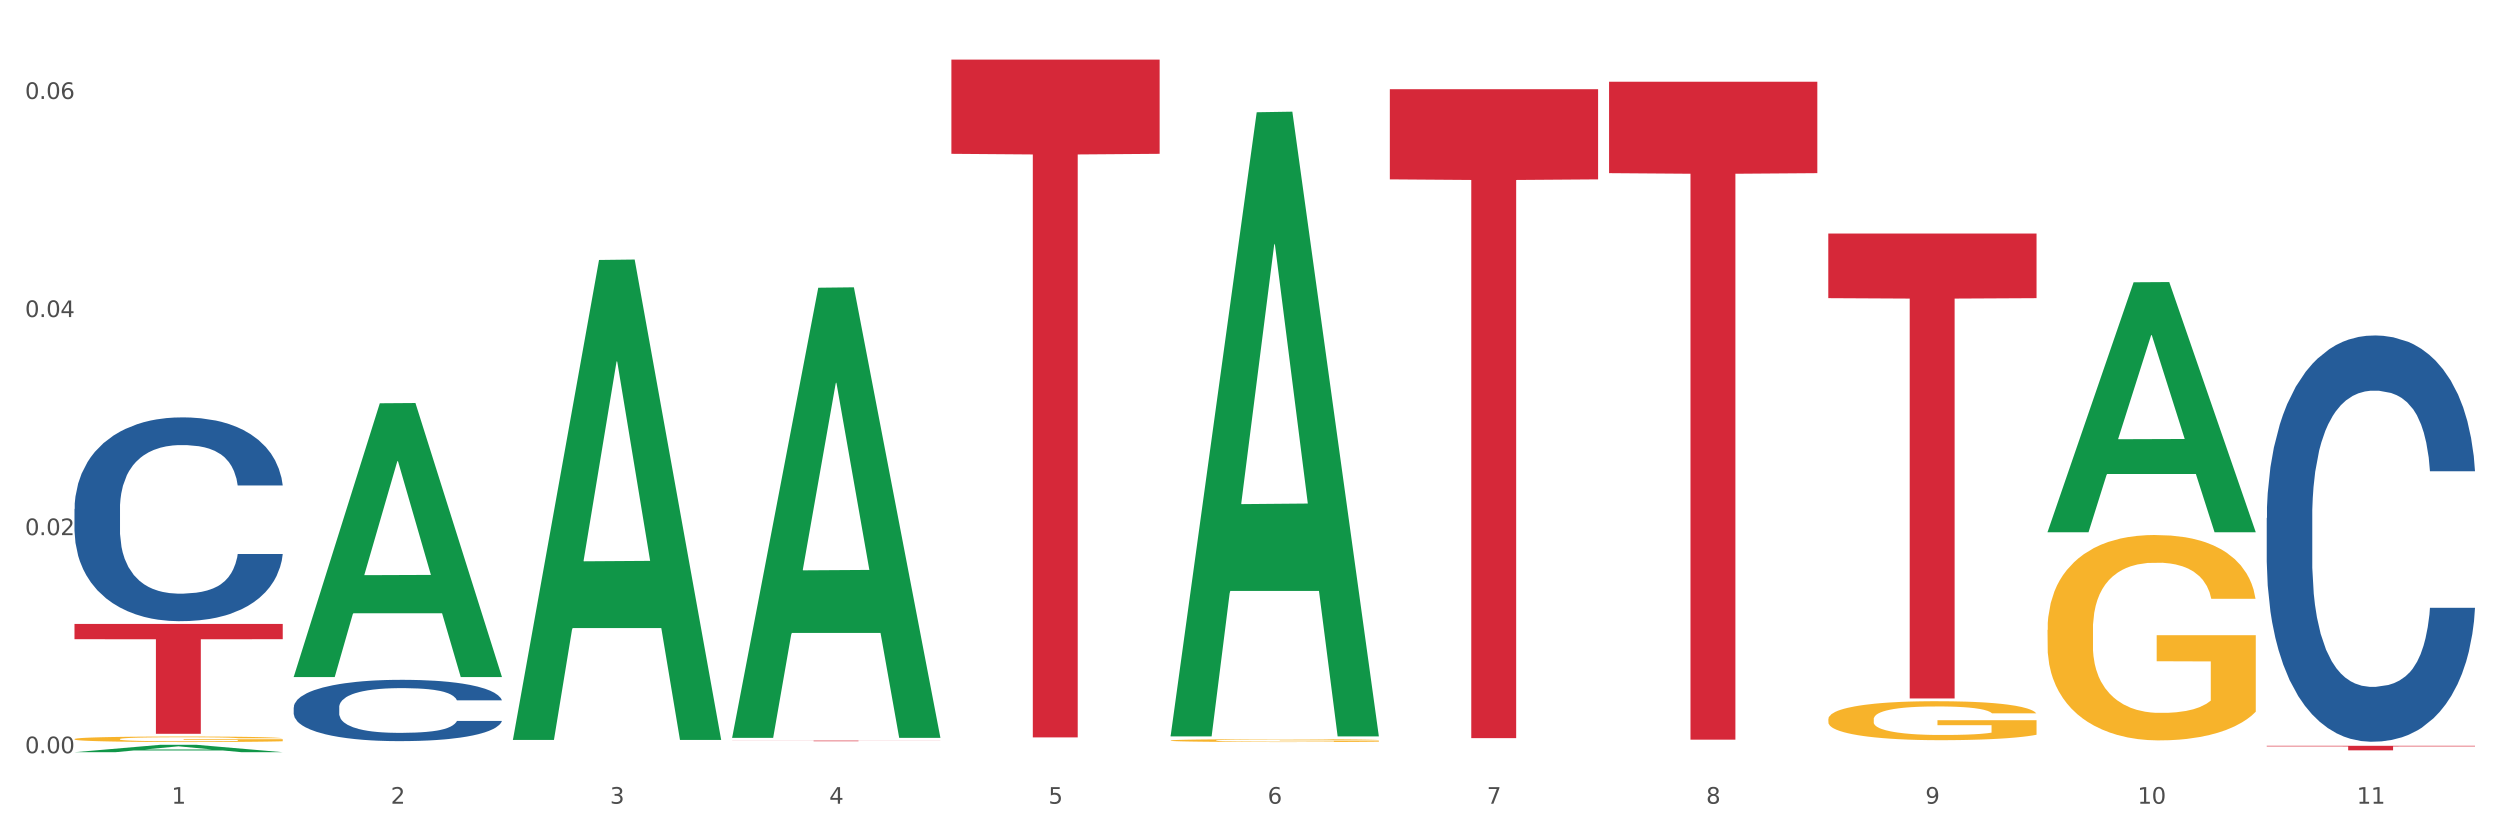 <?xml version="1.0" encoding="utf-8" standalone="no"?>
<!DOCTYPE svg PUBLIC "-//W3C//DTD SVG 1.1//EN"
  "http://www.w3.org/Graphics/SVG/1.1/DTD/svg11.dtd">
<svg xmlns:xlink="http://www.w3.org/1999/xlink" width="1080pt" height="360pt" viewBox="0 0 1080 360" xmlns="http://www.w3.org/2000/svg" version="1.1">
 <rect x="0" y="0" width="1080" height="360" fill="#333333" stroke="none"/>
 <defs>
  <style type="text/css">*{stroke-linejoin: round; stroke-linecap: butt}</style>
 </defs>
 <g id="figure_1">
  <g id="patch_1">
   <path d="M 0 360 
L 1080 360 
L 1080 0 
L 0 0 
z
" style="fill: #ffffff; stroke: #ffffff; stroke-linejoin: miter"/>
  </g>
  <g id="axes_1">
   <g id="matplotlib.axis_1">
    <g id="xtick_1">
     <g id="text_1">
      <!-- 1 -->
      <g style="fill: #4d4d4d" transform="translate(74.106 347.204) scale(0.096 -0.096)">
       <defs>
        <path id="DejaVuSans-31" d="M 794 531 
L 1825 531 
L 1825 4091 
L 703 3866 
L 703 4441 
L 1819 4666 
L 2450 4666 
L 2450 531 
L 3481 531 
L 3481 0 
L 794 0 
L 794 531 
z
" transform="scale(0.016)"/>
       </defs>
       <use xlink:href="#DejaVuSans-31"/>
      </g>
     </g>
    </g>
    <g id="xtick_2">
     <g id="text_2">
      <!-- 2 -->
      <g style="fill: #4d4d4d" transform="translate(168.812 347.204) scale(0.096 -0.096)">
       <defs>
        <path id="DejaVuSans-32" d="M 1228 531 
L 3431 531 
L 3431 0 
L 469 0 
L 469 531 
Q 828 903 1448 1529 
Q 2069 2156 2228 2338 
Q 2531 2678 2651 2914 
Q 2772 3150 2772 3378 
Q 2772 3750 2511 3984 
Q 2250 4219 1831 4219 
Q 1534 4219 1204 4116 
Q 875 4013 500 3803 
L 500 4441 
Q 881 4594 1212 4672 
Q 1544 4750 1819 4750 
Q 2544 4750 2975 4387 
Q 3406 4025 3406 3419 
Q 3406 3131 3298 2873 
Q 3191 2616 2906 2266 
Q 2828 2175 2409 1742 
Q 1991 1309 1228 531 
z
" transform="scale(0.016)"/>
       </defs>
       <use xlink:href="#DejaVuSans-32"/>
      </g>
     </g>
    </g>
    <g id="xtick_3">
     <g id="text_3">
      <!-- 3 -->
      <g style="fill: #4d4d4d" transform="translate(263.517 347.204) scale(0.096 -0.096)">
       <defs>
        <path id="DejaVuSans-33" d="M 2597 2516 
Q 3050 2419 3304 2112 
Q 3559 1806 3559 1356 
Q 3559 666 3084 287 
Q 2609 -91 1734 -91 
Q 1441 -91 1130 -33 
Q 819 25 488 141 
L 488 750 
Q 750 597 1062 519 
Q 1375 441 1716 441 
Q 2309 441 2620 675 
Q 2931 909 2931 1356 
Q 2931 1769 2642 2001 
Q 2353 2234 1838 2234 
L 1294 2234 
L 1294 2753 
L 1863 2753 
Q 2328 2753 2575 2939 
Q 2822 3125 2822 3475 
Q 2822 3834 2567 4026 
Q 2313 4219 1838 4219 
Q 1578 4219 1281 4162 
Q 984 4106 628 3988 
L 628 4550 
Q 988 4650 1302 4700 
Q 1616 4750 1894 4750 
Q 2613 4750 3031 4423 
Q 3450 4097 3450 3541 
Q 3450 3153 3228 2886 
Q 3006 2619 2597 2516 
z
" transform="scale(0.016)"/>
       </defs>
       <use xlink:href="#DejaVuSans-33"/>
      </g>
     </g>
    </g>
    <g id="xtick_4">
     <g id="text_4">
      <!-- 4 -->
      <g style="fill: #4d4d4d" transform="translate(358.223 347.204) scale(0.096 -0.096)">
       <defs>
        <path id="DejaVuSans-34" d="M 2419 4116 
L 825 1625 
L 2419 1625 
L 2419 4116 
z
M 2253 4666 
L 3047 4666 
L 3047 1625 
L 3713 1625 
L 3713 1100 
L 3047 1100 
L 3047 0 
L 2419 0 
L 2419 1100 
L 313 1100 
L 313 1709 
L 2253 4666 
z
" transform="scale(0.016)"/>
       </defs>
       <use xlink:href="#DejaVuSans-34"/>
      </g>
     </g>
    </g>
    <g id="xtick_5">
     <g id="text_5">
      <!-- 5 -->
      <g style="fill: #4d4d4d" transform="translate(452.928 347.204) scale(0.096 -0.096)">
       <defs>
        <path id="DejaVuSans-35" d="M 691 4666 
L 3169 4666 
L 3169 4134 
L 1269 4134 
L 1269 2991 
Q 1406 3038 1543 3061 
Q 1681 3084 1819 3084 
Q 2600 3084 3056 2656 
Q 3513 2228 3513 1497 
Q 3513 744 3044 326 
Q 2575 -91 1722 -91 
Q 1428 -91 1123 -41 
Q 819 9 494 109 
L 494 744 
Q 775 591 1075 516 
Q 1375 441 1709 441 
Q 2250 441 2565 725 
Q 2881 1009 2881 1497 
Q 2881 1984 2565 2268 
Q 2250 2553 1709 2553 
Q 1456 2553 1204 2497 
Q 953 2441 691 2322 
L 691 4666 
z
" transform="scale(0.016)"/>
       </defs>
       <use xlink:href="#DejaVuSans-35"/>
      </g>
     </g>
    </g>
    <g id="xtick_6">
     <g id="text_6">
      <!-- 6 -->
      <g style="fill: #4d4d4d" transform="translate(547.634 347.204) scale(0.096 -0.096)">
       <defs>
        <path id="DejaVuSans-36" d="M 2113 2584 
Q 1688 2584 1439 2293 
Q 1191 2003 1191 1497 
Q 1191 994 1439 701 
Q 1688 409 2113 409 
Q 2538 409 2786 701 
Q 3034 994 3034 1497 
Q 3034 2003 2786 2293 
Q 2538 2584 2113 2584 
z
M 3366 4563 
L 3366 3988 
Q 3128 4100 2886 4159 
Q 2644 4219 2406 4219 
Q 1781 4219 1451 3797 
Q 1122 3375 1075 2522 
Q 1259 2794 1537 2939 
Q 1816 3084 2150 3084 
Q 2853 3084 3261 2657 
Q 3669 2231 3669 1497 
Q 3669 778 3244 343 
Q 2819 -91 2113 -91 
Q 1303 -91 875 529 
Q 447 1150 447 2328 
Q 447 3434 972 4092 
Q 1497 4750 2381 4750 
Q 2619 4750 2861 4703 
Q 3103 4656 3366 4563 
z
" transform="scale(0.016)"/>
       </defs>
       <use xlink:href="#DejaVuSans-36"/>
      </g>
     </g>
    </g>
    <g id="xtick_7">
     <g id="text_7">
      <!-- 7 -->
      <g style="fill: #4d4d4d" transform="translate(642.339 347.204) scale(0.096 -0.096)">
       <defs>
        <path id="DejaVuSans-37" d="M 525 4666 
L 3525 4666 
L 3525 4397 
L 1831 0 
L 1172 0 
L 2766 4134 
L 525 4134 
L 525 4666 
z
" transform="scale(0.016)"/>
       </defs>
       <use xlink:href="#DejaVuSans-37"/>
      </g>
     </g>
    </g>
    <g id="xtick_8">
     <g id="text_8">
      <!-- 8 -->
      <g style="fill: #4d4d4d" transform="translate(737.044 347.204) scale(0.096 -0.096)">
       <defs>
        <path id="DejaVuSans-38" d="M 2034 2216 
Q 1584 2216 1326 1975 
Q 1069 1734 1069 1313 
Q 1069 891 1326 650 
Q 1584 409 2034 409 
Q 2484 409 2743 651 
Q 3003 894 3003 1313 
Q 3003 1734 2745 1975 
Q 2488 2216 2034 2216 
z
M 1403 2484 
Q 997 2584 770 2862 
Q 544 3141 544 3541 
Q 544 4100 942 4425 
Q 1341 4750 2034 4750 
Q 2731 4750 3128 4425 
Q 3525 4100 3525 3541 
Q 3525 3141 3298 2862 
Q 3072 2584 2669 2484 
Q 3125 2378 3379 2068 
Q 3634 1759 3634 1313 
Q 3634 634 3220 271 
Q 2806 -91 2034 -91 
Q 1263 -91 848 271 
Q 434 634 434 1313 
Q 434 1759 690 2068 
Q 947 2378 1403 2484 
z
M 1172 3481 
Q 1172 3119 1398 2916 
Q 1625 2713 2034 2713 
Q 2441 2713 2670 2916 
Q 2900 3119 2900 3481 
Q 2900 3844 2670 4047 
Q 2441 4250 2034 4250 
Q 1625 4250 1398 4047 
Q 1172 3844 1172 3481 
z
" transform="scale(0.016)"/>
       </defs>
       <use xlink:href="#DejaVuSans-38"/>
      </g>
     </g>
    </g>
    <g id="xtick_9">
     <g id="text_9">
      <!-- 9 -->
      <g style="fill: #4d4d4d" transform="translate(831.75 347.204) scale(0.096 -0.096)">
       <defs>
        <path id="DejaVuSans-39" d="M 703 97 
L 703 672 
Q 941 559 1184 500 
Q 1428 441 1663 441 
Q 2288 441 2617 861 
Q 2947 1281 2994 2138 
Q 2813 1869 2534 1725 
Q 2256 1581 1919 1581 
Q 1219 1581 811 2004 
Q 403 2428 403 3163 
Q 403 3881 828 4315 
Q 1253 4750 1959 4750 
Q 2769 4750 3195 4129 
Q 3622 3509 3622 2328 
Q 3622 1225 3098 567 
Q 2575 -91 1691 -91 
Q 1453 -91 1209 -44 
Q 966 3 703 97 
z
M 1959 2075 
Q 2384 2075 2632 2365 
Q 2881 2656 2881 3163 
Q 2881 3666 2632 3958 
Q 2384 4250 1959 4250 
Q 1534 4250 1286 3958 
Q 1038 3666 1038 3163 
Q 1038 2656 1286 2365 
Q 1534 2075 1959 2075 
z
" transform="scale(0.016)"/>
       </defs>
       <use xlink:href="#DejaVuSans-39"/>
      </g>
     </g>
    </g>
    <g id="xtick_10">
     <g id="text_10">
      <!-- 10 -->
      <g style="fill: #4d4d4d" transform="translate(923.401 347.204) scale(0.096 -0.096)">
       <defs>
        <path id="DejaVuSans-30" d="M 2034 4250 
Q 1547 4250 1301 3770 
Q 1056 3291 1056 2328 
Q 1056 1369 1301 889 
Q 1547 409 2034 409 
Q 2525 409 2770 889 
Q 3016 1369 3016 2328 
Q 3016 3291 2770 3770 
Q 2525 4250 2034 4250 
z
M 2034 4750 
Q 2819 4750 3233 4129 
Q 3647 3509 3647 2328 
Q 3647 1150 3233 529 
Q 2819 -91 2034 -91 
Q 1250 -91 836 529 
Q 422 1150 422 2328 
Q 422 3509 836 4129 
Q 1250 4750 2034 4750 
z
" transform="scale(0.016)"/>
       </defs>
       <use xlink:href="#DejaVuSans-31"/>
       <use xlink:href="#DejaVuSans-30" transform="translate(63.623 0)"/>
      </g>
     </g>
    </g>
    <g id="xtick_11">
     <g id="text_11">
      <!-- 11 -->
      <g style="fill: #4d4d4d" transform="translate(1018.107 347.204) scale(0.096 -0.096)">
       <use xlink:href="#DejaVuSans-31"/>
       <use xlink:href="#DejaVuSans-31" transform="translate(63.623 0)"/>
      </g>
     </g>
    </g>
    <g id="xtick_12"/>
    <g id="xtick_13"/>
    <g id="xtick_14"/>
    <g id="xtick_15"/>
    <g id="xtick_16"/>
    <g id="xtick_17"/>
    <g id="xtick_18"/>
    <g id="xtick_19"/>
    <g id="xtick_20"/>
    <g id="xtick_21"/>
   </g>
   <g id="matplotlib.axis_2">
    <g id="ytick_1">
     <g id="text_12">
      <!-- 0.00 -->
      <g style="fill: #4d4d4d" transform="translate(10.8 325.392) scale(0.096 -0.096)">
       <defs>
        <path id="DejaVuSans-2e" d="M 684 794 
L 1344 794 
L 1344 0 
L 684 0 
L 684 794 
z
" transform="scale(0.016)"/>
       </defs>
       <use xlink:href="#DejaVuSans-30"/>
       <use xlink:href="#DejaVuSans-2e" transform="translate(63.623 0)"/>
       <use xlink:href="#DejaVuSans-30" transform="translate(95.41 0)"/>
       <use xlink:href="#DejaVuSans-30" transform="translate(159.033 0)"/>
      </g>
     </g>
    </g>
    <g id="ytick_2">
     <g id="text_13">
      <!-- 0.02 -->
      <g style="fill: #4d4d4d" transform="translate(10.8 231.177) scale(0.096 -0.096)">
       <use xlink:href="#DejaVuSans-30"/>
       <use xlink:href="#DejaVuSans-2e" transform="translate(63.623 0)"/>
       <use xlink:href="#DejaVuSans-30" transform="translate(95.41 0)"/>
       <use xlink:href="#DejaVuSans-32" transform="translate(159.033 0)"/>
      </g>
     </g>
    </g>
    <g id="ytick_3">
     <g id="text_14">
      <!-- 0.04 -->
      <g style="fill: #4d4d4d" transform="translate(10.8 136.962) scale(0.096 -0.096)">
       <use xlink:href="#DejaVuSans-30"/>
       <use xlink:href="#DejaVuSans-2e" transform="translate(63.623 0)"/>
       <use xlink:href="#DejaVuSans-30" transform="translate(95.41 0)"/>
       <use xlink:href="#DejaVuSans-34" transform="translate(159.033 0)"/>
      </g>
     </g>
    </g>
    <g id="ytick_4">
     <g id="text_15">
      <!-- 0.06 -->
      <g style="fill: #4d4d4d" transform="translate(10.8 42.747) scale(0.096 -0.096)">
       <use xlink:href="#DejaVuSans-30"/>
       <use xlink:href="#DejaVuSans-2e" transform="translate(63.623 0)"/>
       <use xlink:href="#DejaVuSans-30" transform="translate(95.41 0)"/>
       <use xlink:href="#DejaVuSans-36" transform="translate(159.033 0)"/>
      </g>
     </g>
    </g>
    <g id="ytick_5"/>
    <g id="ytick_6"/>
    <g id="ytick_7"/>
   </g>
   <g id="PolyCollection_1">
    <path d="M 32.175 324.943 
L 32.268 324.94 
L 69.369 321.748 
L 84.766 321.745 
L 122.145 324.95 
L 104.337 324.95 
L 96.267 324.203 
L 57.96 324.203 
L 57.682 324.215 
L 49.891 324.95 
L 32.175 324.95 
L 32.175 324.943 
L 62.783 323.758 
L 91.444 323.755 
L 77.253 322.428 
L 77.067 322.422 
L 76.882 322.431 
L 62.691 323.755 
L 62.783 323.758 
L 32.175 324.943 
z
" clip-path="url(#p8f4e4cb70a)" style="fill: #109648"/>
    <path d="M 789.819 310.705 
L 789.925 310.69 
L 789.925 310.136 
L 790.138 309.659 
L 791.2 308.506 
L 792.793 307.552 
L 793.962 307.045 
L 795.13 306.629 
L 796.511 306.214 
L 798.21 305.784 
L 801.291 305.153 
L 803.203 304.83 
L 805.54 304.492 
L 809.789 303.999 
L 812.869 303.723 
L 816.056 303.492 
L 821.261 303.215 
L 824.66 303.092 
L 828.271 303 
L 832.626 302.938 
L 835.919 302.923 
L 843.142 302.969 
L 849.303 303.107 
L 852.277 303.215 
L 856.101 303.4 
L 858.12 303.523 
L 861.413 303.769 
L 864.812 304.092 
L 867.149 304.369 
L 870.654 304.891 
L 873.309 305.414 
L 875.753 306.06 
L 877.027 306.506 
L 877.983 306.922 
L 878.833 307.398 
L 879.683 308.152 
L 860.563 308.152 
L 859.819 307.614 
L 858.651 307.106 
L 856.951 306.614 
L 855.464 306.306 
L 852.915 305.922 
L 850.578 305.676 
L 848.135 305.491 
L 845.161 305.337 
L 842.824 305.261 
L 839.531 305.199 
L 833.051 305.214 
L 828.696 305.337 
L 825.722 305.491 
L 823.81 305.63 
L 822.11 305.784 
L 820.198 305.999 
L 817.968 306.322 
L 816.374 306.614 
L 814.781 306.983 
L 813.506 307.352 
L 812.338 307.783 
L 811.382 308.244 
L 810.638 308.721 
L 810.001 309.306 
L 809.47 310.275 
L 809.47 312.382 
L 809.682 312.859 
L 810.213 313.489 
L 810.851 313.966 
L 811.913 314.535 
L 812.869 314.92 
L 814.675 315.473 
L 816.693 315.935 
L 818.286 316.227 
L 819.88 316.473 
L 822.641 316.811 
L 825.722 317.088 
L 828.377 317.257 
L 831.989 317.411 
L 834.432 317.473 
L 836.557 317.504 
L 841.761 317.504 
L 845.479 317.457 
L 849.622 317.35 
L 852.809 317.211 
L 855.464 317.042 
L 858.438 316.765 
L 860.35 316.504 
L 860.35 313.289 
L 836.981 313.274 
L 836.981 311.136 
L 879.789 311.136 
L 879.789 317.411 
L 877.983 317.734 
L 875.965 318.026 
L 873.841 318.288 
L 870.654 318.611 
L 866.83 318.919 
L 863.431 319.134 
L 859.819 319.318 
L 855.57 319.488 
L 850.047 319.641 
L 846.648 319.703 
L 842.399 319.749 
L 837.406 319.764 
L 833.051 319.734 
L 828.802 319.657 
L 824.341 319.518 
L 819.986 319.318 
L 816.693 319.118 
L 813.4 318.872 
L 809.895 318.549 
L 807.133 318.242 
L 805.009 317.965 
L 802.672 317.611 
L 800.122 317.15 
L 798.21 316.734 
L 796.511 316.304 
L 794.705 315.75 
L 793.43 315.273 
L 792.156 314.673 
L 791.412 314.227 
L 790.562 313.535 
L 789.925 312.566 
L 789.819 310.705 
z
" clip-path="url(#p8f4e4cb70a)" style="fill: #f7b32b"/>
    <path d="M 884.524 272.124 
L 884.631 272.043 
L 884.631 269.125 
L 884.843 266.613 
L 885.905 260.535 
L 887.499 255.511 
L 888.667 252.837 
L 889.835 250.649 
L 891.216 248.461 
L 892.916 246.192 
L 895.996 242.869 
L 897.908 241.168 
L 900.245 239.385 
L 904.494 236.792 
L 907.575 235.333 
L 910.761 234.117 
L 915.966 232.659 
L 919.365 232.01 
L 922.977 231.524 
L 927.332 231.2 
L 930.625 231.119 
L 937.848 231.362 
L 944.009 232.091 
L 946.983 232.659 
L 950.807 233.631 
L 952.825 234.279 
L 956.118 235.576 
L 959.517 237.278 
L 961.854 238.736 
L 965.359 241.492 
L 968.015 244.247 
L 970.458 247.651 
L 971.733 250.001 
L 972.689 252.189 
L 973.539 254.701 
L 974.388 258.672 
L 955.268 258.672 
L 954.525 255.835 
L 953.356 253.161 
L 951.657 250.568 
L 950.17 248.947 
L 947.62 246.921 
L 945.283 245.625 
L 942.84 244.652 
L 939.866 243.842 
L 937.529 243.437 
L 934.236 243.112 
L 927.757 243.194 
L 923.402 243.842 
L 920.427 244.652 
L 918.515 245.382 
L 916.816 246.192 
L 914.904 247.326 
L 912.673 249.028 
L 911.08 250.568 
L 909.487 252.513 
L 908.212 254.458 
L 907.043 256.727 
L 906.087 259.158 
L 905.344 261.67 
L 904.707 264.749 
L 904.175 269.855 
L 904.175 280.957 
L 904.388 283.469 
L 904.919 286.791 
L 905.556 289.304 
L 906.619 292.302 
L 907.575 294.328 
L 909.38 297.245 
L 911.399 299.676 
L 912.992 301.216 
L 914.585 302.513 
L 917.347 304.296 
L 920.427 305.754 
L 923.083 306.646 
L 926.695 307.456 
L 929.138 307.78 
L 931.262 307.942 
L 936.467 307.942 
L 940.185 307.699 
L 944.327 307.132 
L 947.514 306.402 
L 950.17 305.511 
L 953.144 304.052 
L 955.056 302.675 
L 955.056 285.738 
L 931.687 285.657 
L 931.687 274.393 
L 974.495 274.393 
L 974.495 307.456 
L 972.689 309.158 
L 970.671 310.697 
L 968.546 312.075 
L 965.359 313.777 
L 961.535 315.398 
L 958.136 316.532 
L 954.525 317.505 
L 950.276 318.396 
L 944.752 319.206 
L 941.353 319.53 
L 937.104 319.774 
L 932.112 319.855 
L 927.757 319.693 
L 923.508 319.287 
L 919.047 318.558 
L 914.691 317.505 
L 911.399 316.451 
L 908.106 315.154 
L 904.6 313.453 
L 901.839 311.832 
L 899.714 310.373 
L 897.377 308.509 
L 894.828 306.078 
L 892.916 303.89 
L 891.216 301.621 
L 889.411 298.704 
L 888.136 296.192 
L 886.861 293.031 
L 886.118 290.681 
L 885.268 287.035 
L 884.631 281.929 
L 884.524 272.124 
z
" clip-path="url(#p8f4e4cb70a)" style="fill: #f7b32b"/>
    <path d="M 979.23 223.782 
L 979.336 223.622 
L 979.336 219.134 
L 979.655 213.042 
L 980.825 201.821 
L 982.314 193.325 
L 984.866 183.387 
L 986.249 179.219 
L 988.057 174.57 
L 991.779 167.036 
L 996.033 160.624 
L 999.01 157.098 
L 1001.244 154.853 
L 1006.242 150.846 
L 1009.114 149.083 
L 1012.091 147.64 
L 1014.644 146.678 
L 1018.898 145.556 
L 1022.301 145.075 
L 1026.236 144.915 
L 1029.532 145.075 
L 1033.893 145.716 
L 1040.273 147.64 
L 1042.719 148.762 
L 1046.016 150.686 
L 1049.419 153.25 
L 1052.184 155.815 
L 1055.375 159.502 
L 1058.672 164.311 
L 1061.862 170.403 
L 1064.095 176.013 
L 1065.903 181.944 
L 1067.498 189.158 
L 1068.668 197.012 
L 1069.2 203.585 
L 1049.738 203.585 
L 1049.207 197.654 
L 1048.143 191.242 
L 1047.08 186.913 
L 1045.91 183.387 
L 1044.102 179.379 
L 1042.507 176.815 
L 1039.848 173.769 
L 1037.402 171.845 
L 1035.381 170.723 
L 1032.935 169.761 
L 1027.724 168.8 
L 1024.002 168.8 
L 1021.663 169.12 
L 1018.791 169.922 
L 1016.345 171.044 
L 1013.474 172.967 
L 1011.24 175.051 
L 1009.007 177.776 
L 1007.731 179.7 
L 1005.817 183.227 
L 1004.541 186.112 
L 1002.839 191.081 
L 1001.882 194.608 
L 1000.18 203.745 
L 999.436 210.478 
L 999.117 215.126 
L 998.904 220.256 
L 998.904 245.263 
L 999.542 256.484 
L 1000.074 261.293 
L 1000.925 266.743 
L 1002.52 273.796 
L 1004.86 280.689 
L 1007.306 285.658 
L 1009.326 288.704 
L 1011.24 290.948 
L 1013.155 292.711 
L 1015.494 294.314 
L 1017.409 295.276 
L 1020.28 296.238 
L 1023.683 296.719 
L 1026.342 296.719 
L 1031.766 295.917 
L 1034.212 295.116 
L 1036.551 293.994 
L 1039.104 292.231 
L 1041.124 290.307 
L 1042.294 288.864 
L 1044.208 285.819 
L 1045.697 282.613 
L 1046.973 278.926 
L 1047.824 275.72 
L 1048.781 270.911 
L 1049.526 265.46 
L 1049.738 262.575 
L 1069.2 262.575 
L 1068.775 268.346 
L 1068.03 273.956 
L 1066.541 281.49 
L 1065.371 285.819 
L 1063.564 291.108 
L 1061.649 295.597 
L 1058.991 300.566 
L 1056.545 304.253 
L 1053.992 307.459 
L 1051.227 310.344 
L 1046.229 314.352 
L 1044.421 315.474 
L 1040.592 317.398 
L 1037.615 318.52 
L 1033.254 319.642 
L 1028.788 320.283 
L 1024.109 320.443 
L 1019.961 320.123 
L 1015.388 319.161 
L 1012.517 318.199 
L 1009.326 316.756 
L 1005.604 314.512 
L 1002.095 311.787 
L 998.798 308.581 
L 995.714 304.894 
L 992.842 300.726 
L 989.12 293.834 
L 986.355 287.101 
L 984.334 280.849 
L 982.952 275.559 
L 981.569 268.827 
L 980.825 264.178 
L 979.655 252.957 
L 979.23 242.538 
L 979.23 223.782 
z
" clip-path="url(#p8f4e4cb70a)" style="fill: #255c99"/>
    <path d="M 126.88 305.583 
L 126.987 305.558 
L 126.987 304.881 
L 127.306 303.962 
L 128.476 302.268 
L 129.965 300.986 
L 132.517 299.486 
L 133.899 298.857 
L 135.707 298.156 
L 139.43 297.019 
L 143.683 296.051 
L 146.661 295.519 
L 148.894 295.18 
L 153.893 294.575 
L 156.764 294.309 
L 159.742 294.092 
L 162.294 293.946 
L 166.548 293.777 
L 169.951 293.704 
L 173.886 293.68 
L 177.183 293.704 
L 181.543 293.801 
L 187.924 294.092 
L 190.37 294.261 
L 193.667 294.551 
L 197.07 294.938 
L 199.835 295.325 
L 203.025 295.882 
L 206.322 296.607 
L 209.513 297.527 
L 211.746 298.373 
L 213.554 299.269 
L 215.149 300.357 
L 216.319 301.543 
L 216.851 302.534 
L 197.389 302.534 
L 196.857 301.639 
L 195.794 300.672 
L 194.73 300.019 
L 193.561 299.486 
L 191.753 298.881 
L 190.157 298.494 
L 187.499 298.035 
L 185.053 297.744 
L 183.032 297.575 
L 180.586 297.43 
L 175.375 297.285 
L 171.653 297.285 
L 169.313 297.333 
L 166.442 297.454 
L 163.996 297.624 
L 161.124 297.914 
L 158.891 298.228 
L 156.658 298.64 
L 155.382 298.93 
L 153.467 299.462 
L 152.191 299.898 
L 150.49 300.647 
L 149.533 301.18 
L 147.831 302.559 
L 147.087 303.575 
L 146.768 304.276 
L 146.555 305.05 
L 146.555 308.824 
L 147.193 310.518 
L 147.725 311.243 
L 148.575 312.066 
L 150.171 313.13 
L 152.51 314.171 
L 154.956 314.921 
L 156.977 315.38 
L 158.891 315.719 
L 160.805 315.985 
L 163.145 316.227 
L 165.059 316.372 
L 167.931 316.517 
L 171.334 316.59 
L 173.993 316.59 
L 179.416 316.469 
L 181.862 316.348 
L 184.202 316.178 
L 186.754 315.912 
L 188.775 315.622 
L 189.945 315.404 
L 191.859 314.945 
L 193.348 314.461 
L 194.624 313.904 
L 195.475 313.421 
L 196.432 312.695 
L 197.176 311.872 
L 197.389 311.437 
L 216.851 311.437 
L 216.425 312.308 
L 215.681 313.155 
L 214.192 314.292 
L 213.022 314.945 
L 211.214 315.743 
L 209.3 316.42 
L 206.641 317.17 
L 204.195 317.727 
L 201.643 318.211 
L 198.878 318.646 
L 193.88 319.251 
L 192.072 319.42 
L 188.243 319.71 
L 185.265 319.88 
L 180.905 320.049 
L 176.439 320.146 
L 171.759 320.17 
L 167.612 320.122 
L 163.039 319.977 
L 160.167 319.831 
L 156.977 319.614 
L 153.255 319.275 
L 149.745 318.864 
L 146.448 318.38 
L 143.364 317.824 
L 140.493 317.195 
L 136.771 316.154 
L 134.006 315.138 
L 131.985 314.195 
L 130.603 313.396 
L 129.22 312.38 
L 128.476 311.679 
L 127.306 309.985 
L 126.88 308.413 
L 126.88 305.583 
z
" clip-path="url(#p8f4e4cb70a)" style="fill: #255c99"/>
    <path d="M 32.175 219.865 
L 32.281 219.785 
L 32.281 217.534 
L 32.6 214.478 
L 33.77 208.849 
L 35.259 204.587 
L 37.811 199.602 
L 39.194 197.511 
L 41.002 195.179 
L 44.724 191.4 
L 48.978 188.183 
L 51.956 186.414 
L 54.189 185.289 
L 59.187 183.278 
L 62.059 182.394 
L 65.036 181.67 
L 67.589 181.188 
L 71.843 180.625 
L 75.246 180.383 
L 79.181 180.303 
L 82.477 180.383 
L 86.838 180.705 
L 93.219 181.67 
L 95.665 182.233 
L 98.961 183.198 
L 102.365 184.484 
L 105.13 185.771 
L 108.32 187.621 
L 111.617 190.033 
L 114.807 193.088 
L 117.041 195.903 
L 118.848 198.878 
L 120.444 202.497 
L 121.613 206.437 
L 122.145 209.734 
L 102.684 209.734 
L 102.152 206.758 
L 101.088 203.542 
L 100.025 201.371 
L 98.855 199.602 
L 97.047 197.592 
L 95.452 196.305 
L 92.793 194.777 
L 90.347 193.812 
L 88.327 193.249 
L 85.881 192.767 
L 80.67 192.284 
L 76.947 192.284 
L 74.608 192.445 
L 71.736 192.847 
L 69.29 193.41 
L 66.419 194.375 
L 64.186 195.42 
L 61.952 196.787 
L 60.676 197.752 
L 58.762 199.521 
L 57.486 200.969 
L 55.784 203.462 
L 54.827 205.231 
L 53.126 209.814 
L 52.381 213.191 
L 52.062 215.523 
L 51.849 218.096 
L 51.849 230.641 
L 52.487 236.269 
L 53.019 238.682 
L 53.87 241.416 
L 55.465 244.954 
L 57.805 248.412 
L 60.251 250.904 
L 62.271 252.432 
L 64.186 253.558 
L 66.1 254.442 
L 68.44 255.246 
L 70.354 255.729 
L 73.225 256.211 
L 76.628 256.453 
L 79.287 256.453 
L 84.711 256.051 
L 87.157 255.649 
L 89.496 255.086 
L 92.049 254.201 
L 94.069 253.236 
L 95.239 252.512 
L 97.153 250.985 
L 98.642 249.376 
L 99.919 247.527 
L 100.769 245.919 
L 101.726 243.506 
L 102.471 240.772 
L 102.684 239.325 
L 122.145 239.325 
L 121.72 242.22 
L 120.975 245.034 
L 119.487 248.814 
L 118.317 250.985 
L 116.509 253.638 
L 114.595 255.89 
L 111.936 258.383 
L 109.49 260.232 
L 106.937 261.84 
L 104.172 263.288 
L 99.174 265.298 
L 97.366 265.861 
L 93.538 266.826 
L 90.56 267.389 
L 86.2 267.951 
L 81.733 268.273 
L 77.054 268.354 
L 72.906 268.193 
L 68.333 267.71 
L 65.462 267.228 
L 62.271 266.504 
L 58.549 265.378 
L 55.04 264.011 
L 51.743 262.403 
L 48.659 260.554 
L 45.788 258.463 
L 42.065 255.005 
L 39.3 251.628 
L 37.28 248.492 
L 35.897 245.838 
L 34.515 242.461 
L 33.77 240.129 
L 32.6 234.5 
L 32.175 229.274 
L 32.175 219.865 
z
" clip-path="url(#p8f4e4cb70a)" style="fill: #255c99"/>
    <path d="M 32.175 269.537 
L 122.145 269.537 
L 122.145 276.133 
L 86.754 276.177 
L 86.754 316.996 
L 67.353 316.996 
L 67.353 276.177 
L 32.175 276.133 
L 32.175 269.582 
L 32.175 269.537 
z
" clip-path="url(#p8f4e4cb70a)" style="fill: #d62839"/>
    <path d="M 316.291 319.943 
L 406.262 319.943 
L 406.262 319.98 
L 370.871 319.98 
L 370.871 320.211 
L 351.469 320.211 
L 351.469 319.98 
L 316.291 319.98 
L 316.291 319.943 
L 316.291 319.943 
z
" clip-path="url(#p8f4e4cb70a)" style="fill: #d62839"/>
    <path d="M 410.997 25.759 
L 500.967 25.759 
L 500.967 66.448 
L 465.576 66.723 
L 465.576 318.551 
L 446.175 318.551 
L 446.175 66.723 
L 410.997 66.448 
L 410.997 26.034 
L 410.997 25.759 
z
" clip-path="url(#p8f4e4cb70a)" style="fill: #d62839"/>
    <path d="M 600.408 38.527 
L 690.378 38.527 
L 690.378 77.486 
L 654.987 77.749 
L 654.987 318.873 
L 635.586 318.873 
L 635.586 77.749 
L 600.408 77.486 
L 600.408 38.79 
L 600.408 38.527 
z
" clip-path="url(#p8f4e4cb70a)" style="fill: #d62839"/>
    <path d="M 695.113 35.297 
L 785.084 35.297 
L 785.084 74.798 
L 749.692 75.065 
L 749.692 319.541 
L 730.291 319.541 
L 730.291 75.065 
L 695.113 74.798 
L 695.113 35.564 
L 695.113 35.297 
z
" clip-path="url(#p8f4e4cb70a)" style="fill: #d62839"/>
    <path d="M 789.819 100.891 
L 879.789 100.891 
L 879.789 128.802 
L 844.398 128.991 
L 844.398 301.739 
L 824.997 301.739 
L 824.997 128.991 
L 789.819 128.802 
L 789.819 101.079 
L 789.819 100.891 
z
" clip-path="url(#p8f4e4cb70a)" style="fill: #d62839"/>
    <path d="M 979.23 322.185 
L 1069.2 322.185 
L 1069.2 322.458 
L 1033.809 322.46 
L 1033.809 324.15 
L 1014.408 324.15 
L 1014.408 322.46 
L 979.23 322.458 
L 979.23 322.186 
L 979.23 322.185 
z
" clip-path="url(#p8f4e4cb70a)" style="fill: #d62839"/>
    <path d="M 505.702 319.894 
L 505.809 319.893 
L 505.809 319.852 
L 506.021 319.817 
L 507.083 319.732 
L 508.677 319.662 
L 509.845 319.625 
L 511.014 319.594 
L 512.394 319.563 
L 514.094 319.532 
L 517.174 319.485 
L 519.086 319.461 
L 521.423 319.437 
L 525.672 319.4 
L 528.753 319.38 
L 531.939 319.363 
L 537.144 319.343 
L 540.543 319.334 
L 544.155 319.327 
L 548.51 319.322 
L 551.803 319.321 
L 559.026 319.324 
L 565.187 319.335 
L 568.161 319.343 
L 571.985 319.356 
L 574.003 319.365 
L 577.296 319.383 
L 580.695 319.407 
L 583.032 319.428 
L 586.537 319.466 
L 589.193 319.505 
L 591.636 319.552 
L 592.911 319.585 
L 593.867 319.615 
L 594.717 319.651 
L 595.566 319.706 
L 576.446 319.706 
L 575.703 319.666 
L 574.534 319.629 
L 572.835 319.593 
L 571.348 319.57 
L 568.798 319.542 
L 566.461 319.524 
L 564.018 319.51 
L 561.044 319.499 
L 558.707 319.493 
L 555.414 319.489 
L 548.935 319.49 
L 544.58 319.499 
L 541.606 319.51 
L 539.694 319.52 
L 537.994 319.532 
L 536.082 319.548 
L 533.851 319.571 
L 532.258 319.593 
L 530.665 319.62 
L 529.39 319.647 
L 528.222 319.679 
L 527.266 319.713 
L 526.522 319.748 
L 525.885 319.791 
L 525.354 319.862 
L 525.354 320.017 
L 525.566 320.053 
L 526.097 320.099 
L 526.734 320.134 
L 527.797 320.176 
L 528.753 320.204 
L 530.558 320.245 
L 532.577 320.279 
L 534.17 320.301 
L 535.763 320.319 
L 538.525 320.344 
L 541.606 320.364 
L 544.261 320.376 
L 547.873 320.388 
L 550.316 320.392 
L 552.44 320.395 
L 557.645 320.395 
L 561.363 320.391 
L 565.505 320.383 
L 568.692 320.373 
L 571.348 320.361 
L 574.322 320.34 
L 576.234 320.321 
L 576.234 320.084 
L 552.865 320.083 
L 552.865 319.926 
L 595.673 319.926 
L 595.673 320.388 
L 593.867 320.412 
L 591.849 320.433 
L 589.724 320.452 
L 586.537 320.476 
L 582.713 320.499 
L 579.314 320.515 
L 575.703 320.528 
L 571.454 320.541 
L 565.93 320.552 
L 562.531 320.557 
L 558.282 320.56 
L 553.29 320.561 
L 548.935 320.559 
L 544.686 320.553 
L 540.225 320.543 
L 535.87 320.528 
L 532.577 320.513 
L 529.284 320.495 
L 525.778 320.472 
L 523.017 320.449 
L 520.892 320.429 
L 518.555 320.403 
L 516.006 320.369 
L 514.094 320.338 
L 512.394 320.306 
L 510.589 320.265 
L 509.314 320.23 
L 508.039 320.186 
L 507.296 320.153 
L 506.446 320.102 
L 505.809 320.031 
L 505.702 319.894 
z
" clip-path="url(#p8f4e4cb70a)" style="fill: #f7b32b"/>
    <path d="M 32.175 319.28 
L 32.281 319.278 
L 32.281 319.2 
L 32.494 319.133 
L 33.556 318.97 
L 35.149 318.835 
L 36.318 318.763 
L 37.486 318.704 
L 38.867 318.646 
L 40.567 318.585 
L 43.647 318.496 
L 45.559 318.45 
L 47.896 318.402 
L 52.145 318.333 
L 55.225 318.293 
L 58.412 318.261 
L 63.617 318.222 
L 67.016 318.204 
L 70.627 318.191 
L 74.983 318.183 
L 78.275 318.18 
L 85.499 318.187 
L 91.659 318.206 
L 94.634 318.222 
L 98.458 318.248 
L 100.476 318.265 
L 103.769 318.3 
L 107.168 318.346 
L 109.505 318.385 
L 113.01 318.459 
L 115.666 318.533 
L 118.109 318.624 
L 119.383 318.687 
L 120.339 318.746 
L 121.189 318.813 
L 122.039 318.92 
L 102.919 318.92 
L 102.175 318.843 
L 101.007 318.772 
L 99.307 318.702 
L 97.82 318.659 
L 95.271 318.604 
L 92.934 318.57 
L 90.491 318.543 
L 87.517 318.522 
L 85.18 318.511 
L 81.887 318.502 
L 75.407 318.504 
L 71.052 318.522 
L 68.078 318.543 
L 66.166 318.563 
L 64.467 318.585 
L 62.555 318.615 
L 60.324 318.661 
L 58.731 318.702 
L 57.137 318.754 
L 55.863 318.807 
L 54.694 318.867 
L 53.738 318.933 
L 52.995 319 
L 52.357 319.083 
L 51.826 319.22 
L 51.826 319.517 
L 52.039 319.585 
L 52.57 319.674 
L 53.207 319.741 
L 54.269 319.822 
L 55.225 319.876 
L 57.031 319.954 
L 59.049 320.02 
L 60.643 320.061 
L 62.236 320.096 
L 64.998 320.144 
L 68.078 320.183 
L 70.734 320.207 
L 74.345 320.228 
L 76.788 320.237 
L 78.913 320.241 
L 84.118 320.241 
L 87.835 320.235 
L 91.978 320.22 
L 95.165 320.2 
L 97.82 320.176 
L 100.795 320.137 
L 102.707 320.1 
L 102.707 319.646 
L 79.338 319.644 
L 79.338 319.341 
L 122.145 319.341 
L 122.145 320.228 
L 120.339 320.274 
L 118.321 320.315 
L 116.197 320.352 
L 113.01 320.398 
L 109.186 320.441 
L 105.787 320.472 
L 102.175 320.498 
L 97.927 320.522 
L 92.403 320.544 
L 89.004 320.552 
L 84.755 320.559 
L 79.763 320.561 
L 75.407 320.557 
L 71.159 320.546 
L 66.697 320.526 
L 62.342 320.498 
L 59.049 320.47 
L 55.756 320.435 
L 52.251 320.389 
L 49.489 320.346 
L 47.365 320.307 
L 45.028 320.257 
L 42.479 320.191 
L 40.567 320.133 
L 38.867 320.072 
L 37.061 319.994 
L 35.787 319.926 
L 34.512 319.841 
L 33.768 319.778 
L 32.919 319.681 
L 32.281 319.544 
L 32.175 319.28 
z
" clip-path="url(#p8f4e4cb70a)" style="fill: #f7b32b"/>
    <path d="M 505.702 317.63 
L 505.795 317.377 
L 542.896 48.492 
L 558.293 48.239 
L 595.673 318.137 
L 577.864 318.137 
L 569.795 255.288 
L 531.488 255.288 
L 531.209 256.301 
L 523.418 318.137 
L 505.702 318.137 
L 505.702 317.63 
L 536.311 217.78 
L 564.971 217.527 
L 550.78 105.766 
L 550.595 105.259 
L 550.409 106.02 
L 536.218 217.527 
L 536.311 217.78 
L 505.702 317.63 
z
" clip-path="url(#p8f4e4cb70a)" style="fill: #109648"/>
    <path d="M 126.88 292.274 
L 126.973 292.163 
L 164.074 174.211 
L 179.471 174.1 
L 216.851 292.496 
L 199.042 292.496 
L 190.973 264.926 
L 152.666 264.926 
L 152.387 265.371 
L 144.596 292.496 
L 126.88 292.496 
L 126.88 292.274 
L 157.489 248.473 
L 186.15 248.362 
L 171.958 199.336 
L 171.773 199.113 
L 171.587 199.447 
L 157.396 248.362 
L 157.489 248.473 
L 126.88 292.274 
z
" clip-path="url(#p8f4e4cb70a)" style="fill: #109648"/>
    <path d="M 221.586 319.267 
L 221.679 319.072 
L 258.78 112.309 
L 274.177 112.115 
L 311.556 319.657 
L 293.748 319.657 
L 285.678 271.328 
L 247.371 271.328 
L 247.093 272.107 
L 239.302 319.657 
L 221.586 319.657 
L 221.586 319.267 
L 252.194 242.486 
L 280.855 242.291 
L 266.664 156.351 
L 266.478 155.962 
L 266.293 156.546 
L 252.102 242.291 
L 252.194 242.486 
L 221.586 319.267 
z
" clip-path="url(#p8f4e4cb70a)" style="fill: #109648"/>
    <path d="M 884.524 229.732 
L 884.617 229.631 
L 921.718 121.944 
L 937.115 121.842 
L 974.495 229.935 
L 956.686 229.935 
L 948.616 204.764 
L 910.31 204.764 
L 910.031 205.17 
L 902.24 229.935 
L 884.524 229.935 
L 884.524 229.732 
L 915.133 189.743 
L 943.793 189.641 
L 929.602 144.882 
L 929.417 144.679 
L 929.231 144.983 
L 915.04 189.641 
L 915.133 189.743 
L 884.524 229.732 
z
" clip-path="url(#p8f4e4cb70a)" style="fill: #109648"/>
    <path d="M 316.291 318.393 
L 316.384 318.211 
L 353.485 124.298 
L 368.882 124.116 
L 406.262 318.759 
L 388.453 318.759 
L 380.384 273.433 
L 342.077 273.433 
L 341.798 274.165 
L 334.007 318.759 
L 316.291 318.759 
L 316.291 318.393 
L 346.9 246.384 
L 375.56 246.202 
L 361.369 165.603 
L 361.184 165.237 
L 360.998 165.786 
L 346.807 246.202 
L 346.9 246.384 
L 316.291 318.393 
z
" clip-path="url(#p8f4e4cb70a)" style="fill: #109648"/>
   </g>
  </g>
 </g>
 <defs>
  <clipPath id="p8f4e4cb70a">
   <rect x="32.175" y="10.8" width="1037.025" height="329.109"/>
  </clipPath>
 </defs>
</svg>
